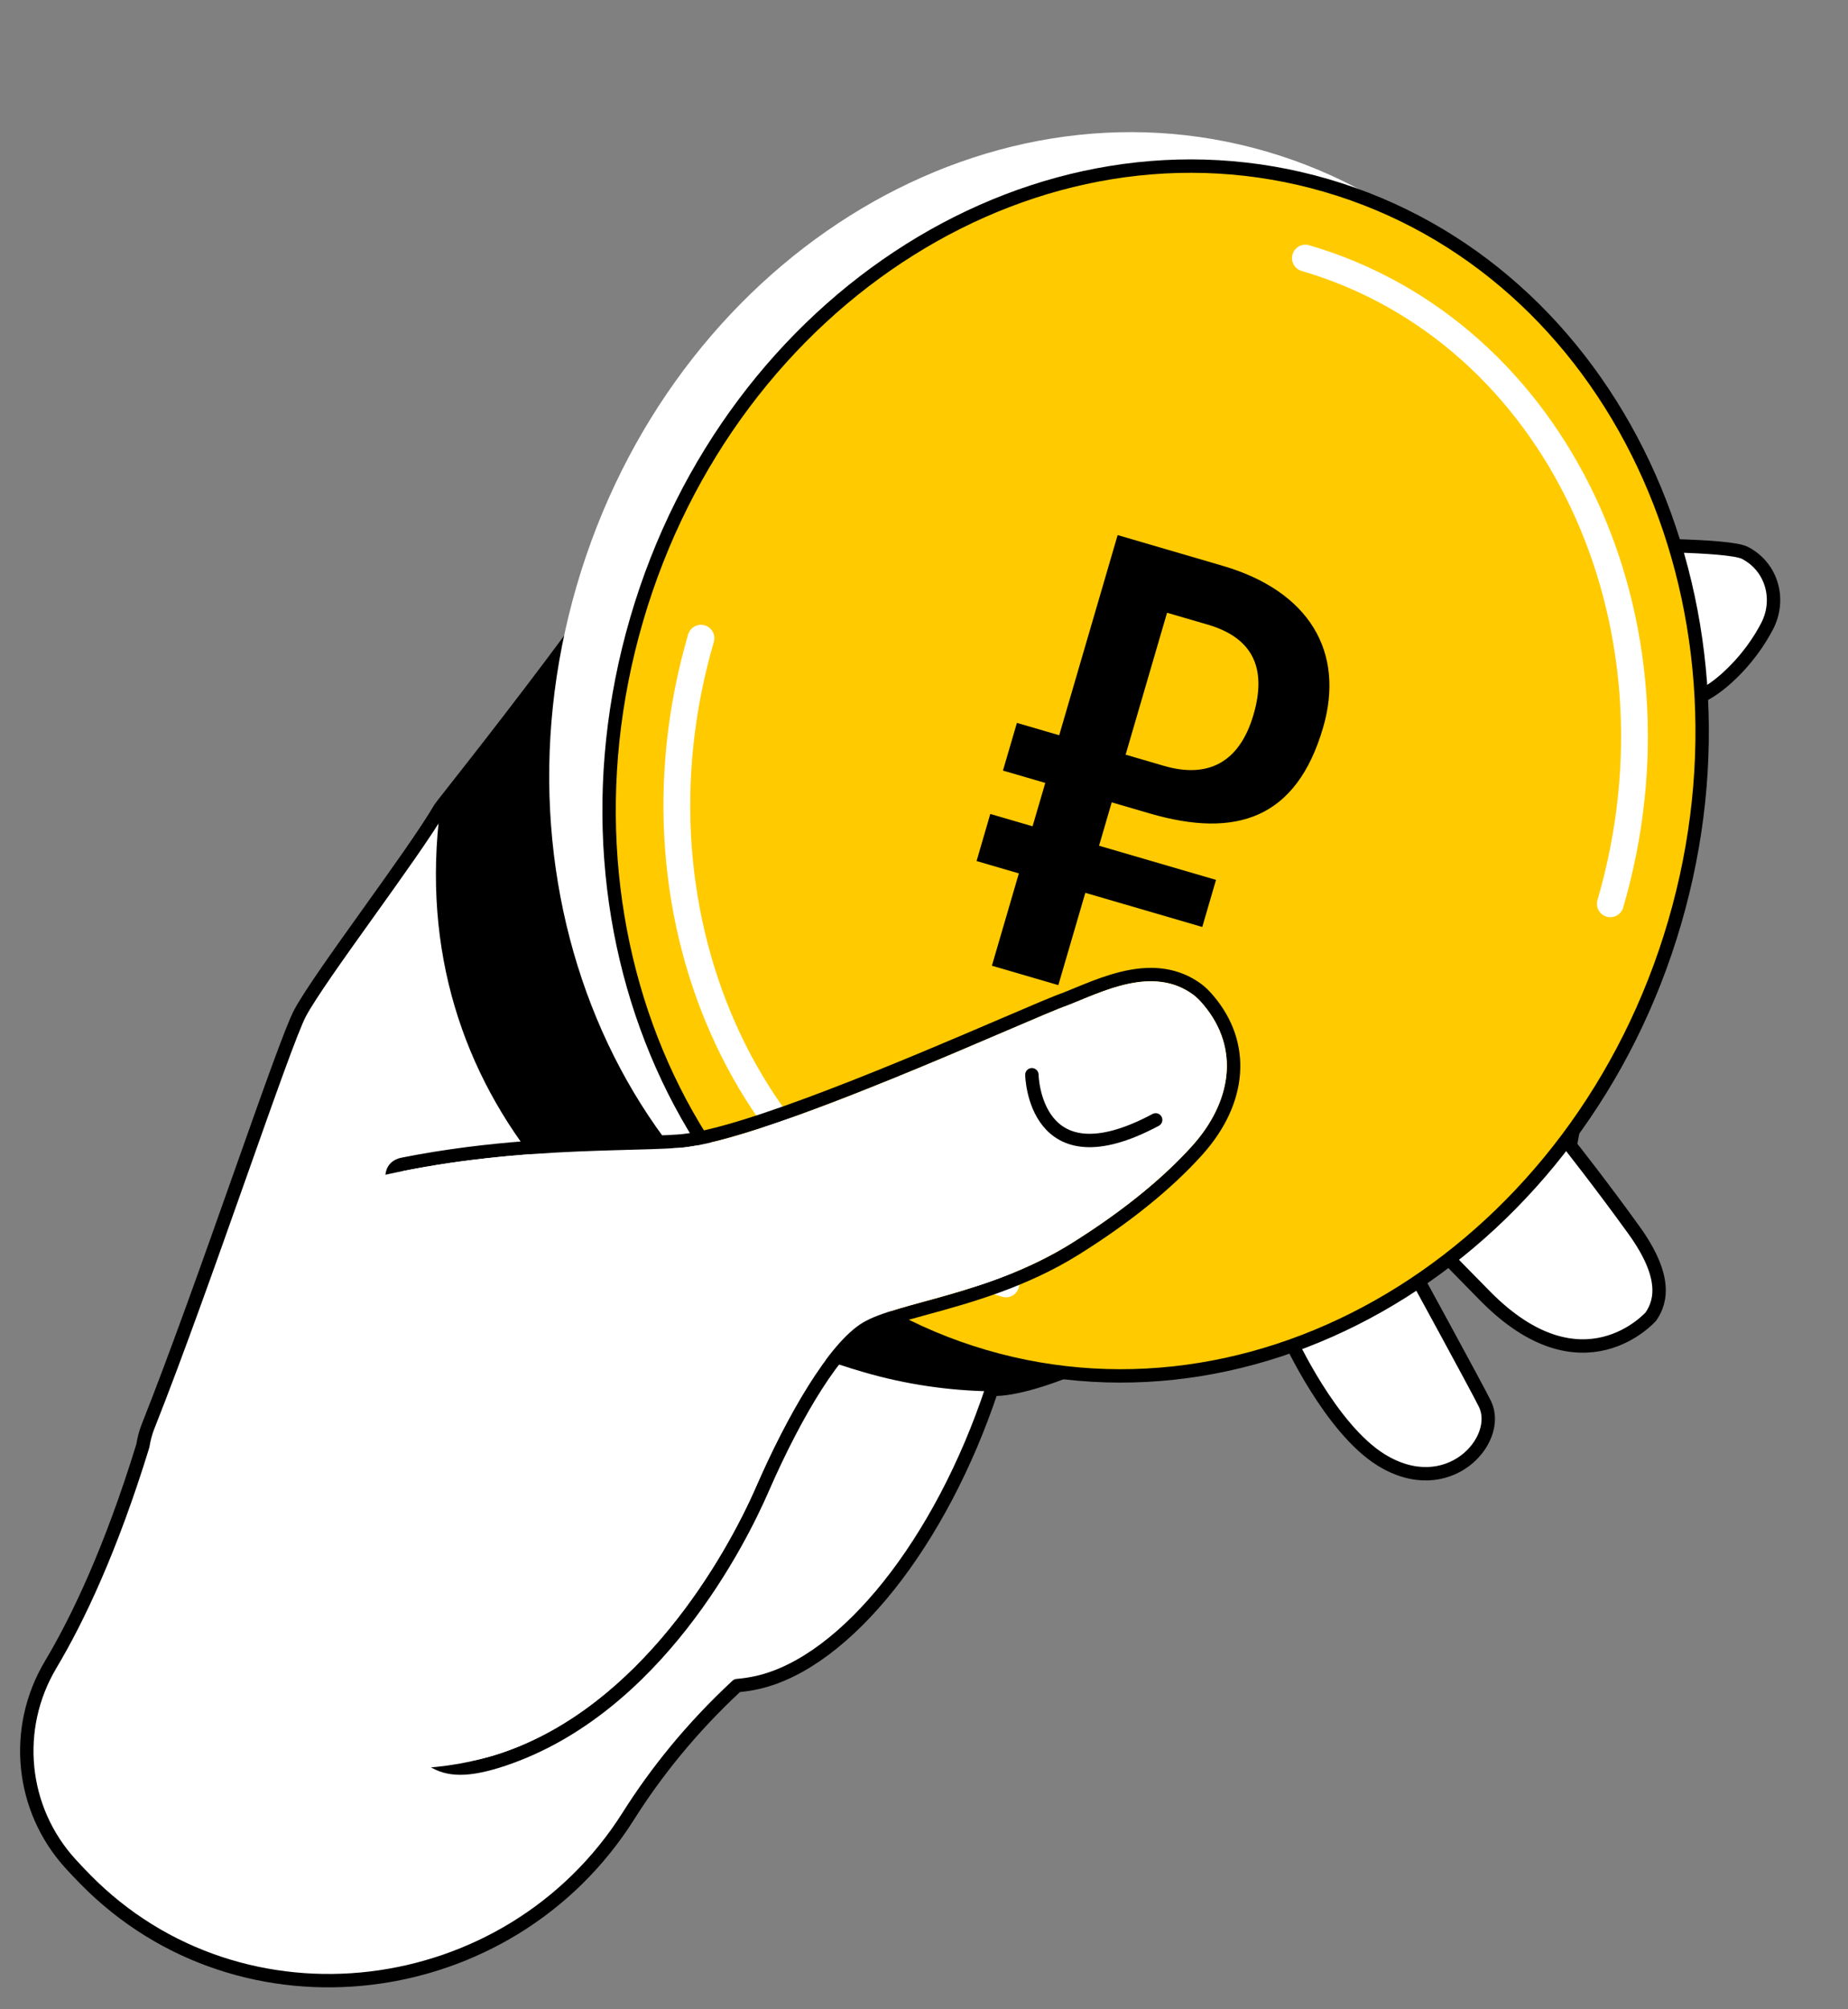 <svg width="69" height="75" viewBox="0 0 69 75" fill="none" xmlns="http://www.w3.org/2000/svg">
<rect x="0" y="0" width="69" height="75" fill="#808080" stroke="none"/>
<path d="M61.642 49.139C62.059 48.536 62.215 47.585 60.993 45.895C59.769 44.199 58.63 42.76 58.63 42.76L61.672 26.324C61.672 26.324 62.965 26.65 64.425 25.355C65.215 24.655 65.701 23.909 65.981 23.371C66.49 22.391 66.172 21.17 65.156 20.639C64.54 20.318 60.474 20.351 60.474 20.351L44.776 16.84L39.456 14.096L41.19 14.99C41.19 14.99 30.201 11.864 29.105 12.745C28.008 13.625 27.343 14.533 26.59 15.943C24.061 20.679 16.529 30.002 16.439 30.155C15.395 31.946 11.986 36.369 11.207 37.808C10.602 38.927 7.618 47.982 5.521 53.261C5.433 53.482 5.374 53.722 5.332 53.973C4.15 57.811 2.919 60.412 1.891 62.135C0.47 64.519 0.77 67.535 2.645 69.581C2.822 69.774 3.001 69.963 3.183 70.148C9.02 76.092 19.015 74.829 23.462 67.785C24.477 66.179 25.797 64.515 27.52 62.918C27.788 62.895 28.05 62.855 28.306 62.796C31.599 62.031 35.136 57.563 37.032 51.857C38.682 51.923 42.487 50.091 43.58 49.203C46.691 50.733 48.142 49.955 48.142 49.955C48.142 49.955 49.673 53.322 51.569 54.494C54.068 56.038 56.096 53.754 55.446 52.407C55.17 51.839 52.586 47.114 52.586 47.114L52.901 45.704C53.147 46.002 53.819 46.724 55.469 48.393C59.099 52.06 61.642 49.139 61.642 49.139Z" fill="white" stroke="black" stroke-width="0.5" stroke-miterlimit="10" stroke-linecap="round" stroke-linejoin="round"/>
<path d="M57.999 35.023C59.555 29.693 59.287 24.317 57.584 19.703L44.776 16.838L41.191 14.988C41.189 14.987 30.203 11.862 29.106 12.743C28.009 13.623 27.345 14.531 26.592 15.941C24.877 19.151 18.876 27.012 16.44 30.153C15.048 40.87 22.692 48.428 32.24 51.216C33.82 51.677 35.418 51.907 37.005 51.934C37.014 51.908 37.024 51.882 37.033 51.856C38.684 51.922 42.489 50.09 43.581 49.202C44.398 49.604 45.098 49.844 45.69 49.983C51.315 47.282 55.977 41.949 57.999 35.023Z" fill="black"/>
<path d="M39.456 14.095L41.191 14.989L39.456 14.095Z" fill="white" stroke="black" stroke-width="0.5" stroke-miterlimit="10" stroke-linecap="round" stroke-linejoin="round"/>
<path d="M60.29 33.17C63.815 21.101 57.996 8.783 47.294 5.658C36.592 2.533 25.06 9.784 21.535 21.853C18.011 33.922 23.83 46.239 34.532 49.365C45.233 52.49 56.766 45.239 60.29 33.17Z" fill="white"/>
<path d="M62.526 34.438C66.05 22.369 60.232 10.051 49.53 6.926C38.828 3.801 27.295 11.052 23.771 23.121C20.247 35.19 26.065 47.507 36.767 50.632C47.469 53.757 59.002 46.507 62.526 34.438Z" fill="#FFCA00" stroke="black" stroke-width="0.5" stroke-miterlimit="10" stroke-linecap="round" stroke-linejoin="round"/>
<path d="M37.558 47.924C28.182 45.186 23.085 34.395 26.173 23.822" stroke="white" stroke-miterlimit="10" stroke-linecap="round"/>
<path d="M48.74 9.634C58.117 12.372 63.214 23.163 60.126 33.736" stroke="white" stroke-miterlimit="10" stroke-linecap="round"/>
<path d="M36.975 30.382L38.554 30.843L39.028 29.224L37.448 28.763L37.969 26.983L39.548 27.444L41.73 19.973L45.646 21.118C48.886 22.063 50.225 24.337 49.401 27.159C48.409 30.557 46.164 31.308 42.923 30.362L41.509 29.949L41.036 31.568L45.403 32.843L44.89 34.601L40.523 33.326L39.516 36.772L37.035 36.047L38.042 32.601L36.463 32.14L36.975 30.382ZM46.803 26.676C47.33 24.871 46.712 23.787 45.093 23.315L43.575 22.872L42.028 28.169L43.463 28.588C45.063 29.054 46.27 28.503 46.803 26.676Z" fill="black"/>
<path d="M42.97 36.627C43.515 36.627 44.054 36.763 44.552 37.128C44.669 37.214 44.796 37.34 44.927 37.495C46.328 39.15 45.962 41.166 44.509 42.777C43.577 43.81 42.158 45.061 40.023 46.398C36.923 48.338 33.515 48.598 32.224 49.365C30.933 50.132 29.368 52.881 28.229 55.497C27.089 58.113 23.918 63.684 18.721 65.433C18.061 65.655 17.571 65.748 17.187 65.748C15.687 65.748 15.801 64.324 13.633 63.607C10.767 62.66 9.506 57.036 9.506 57.036C12.675 53.646 16.148 50.566 16.764 45.966C16.764 45.966 14.182 43.882 15.08 43.704C19.435 42.841 23.242 42.99 25.347 42.847C28.523 42.632 38.577 37.961 39.848 37.532C40.731 37.187 41.864 36.627 42.97 36.627ZM42.97 36.127C41.951 36.127 40.939 36.544 40.125 36.88C39.967 36.945 39.814 37.008 39.669 37.065C39.366 37.167 38.552 37.515 37.426 37.998C34.007 39.463 27.642 42.189 25.316 42.347C24.793 42.382 24.16 42.4 23.428 42.42C21.255 42.479 18.278 42.56 14.985 43.213C14.687 43.272 14.478 43.459 14.413 43.726C14.365 43.922 14.221 44.504 16.231 46.174C15.627 49.907 13.046 52.605 10.318 55.458C9.926 55.868 9.532 56.279 9.144 56.695C9.031 56.816 8.985 56.984 9.021 57.146C9.075 57.387 10.379 63.058 13.479 64.082C14.441 64.4 14.877 64.852 15.298 65.288C15.753 65.76 16.224 66.248 17.189 66.248C17.645 66.248 18.199 66.136 18.882 65.907C24.708 63.947 27.861 57.597 28.689 55.697C30.012 52.66 31.465 50.399 32.482 49.795C32.916 49.537 33.706 49.321 34.622 49.071C36.178 48.645 38.31 48.063 40.291 46.823C42.191 45.634 43.736 44.386 44.883 43.113C46.619 41.188 46.783 38.913 45.311 37.174C45.147 36.98 44.996 36.834 44.85 36.727C44.306 36.328 43.674 36.127 42.97 36.127Z" fill="black"/>
<path d="M44.551 37.128C44.669 37.214 44.795 37.34 44.926 37.495C46.328 39.15 45.962 41.167 44.508 42.777C43.577 43.81 42.157 45.061 40.023 46.398C36.922 48.338 33.514 48.598 32.224 49.365C30.933 50.132 29.367 52.881 28.229 55.497C27.088 58.113 23.918 63.684 18.721 65.433C16.607 66.144 14.389 66.138 12.348 65.797C8.067 65.084 5.794 60.343 7.957 56.581C11.127 53.191 11.71 48.979 12.326 44.379C17.793 42.767 22.808 43.019 25.349 42.847C28.524 42.632 38.578 37.961 39.849 37.532C41.166 37.017 43.042 36.024 44.551 37.128Z" fill="white"/>
<path d="M38.528 40.117C38.528 40.117 38.601 44.235 43.15 41.802" stroke="black" stroke-width="0.5" stroke-miterlimit="10" stroke-linecap="round"/>
</svg>
